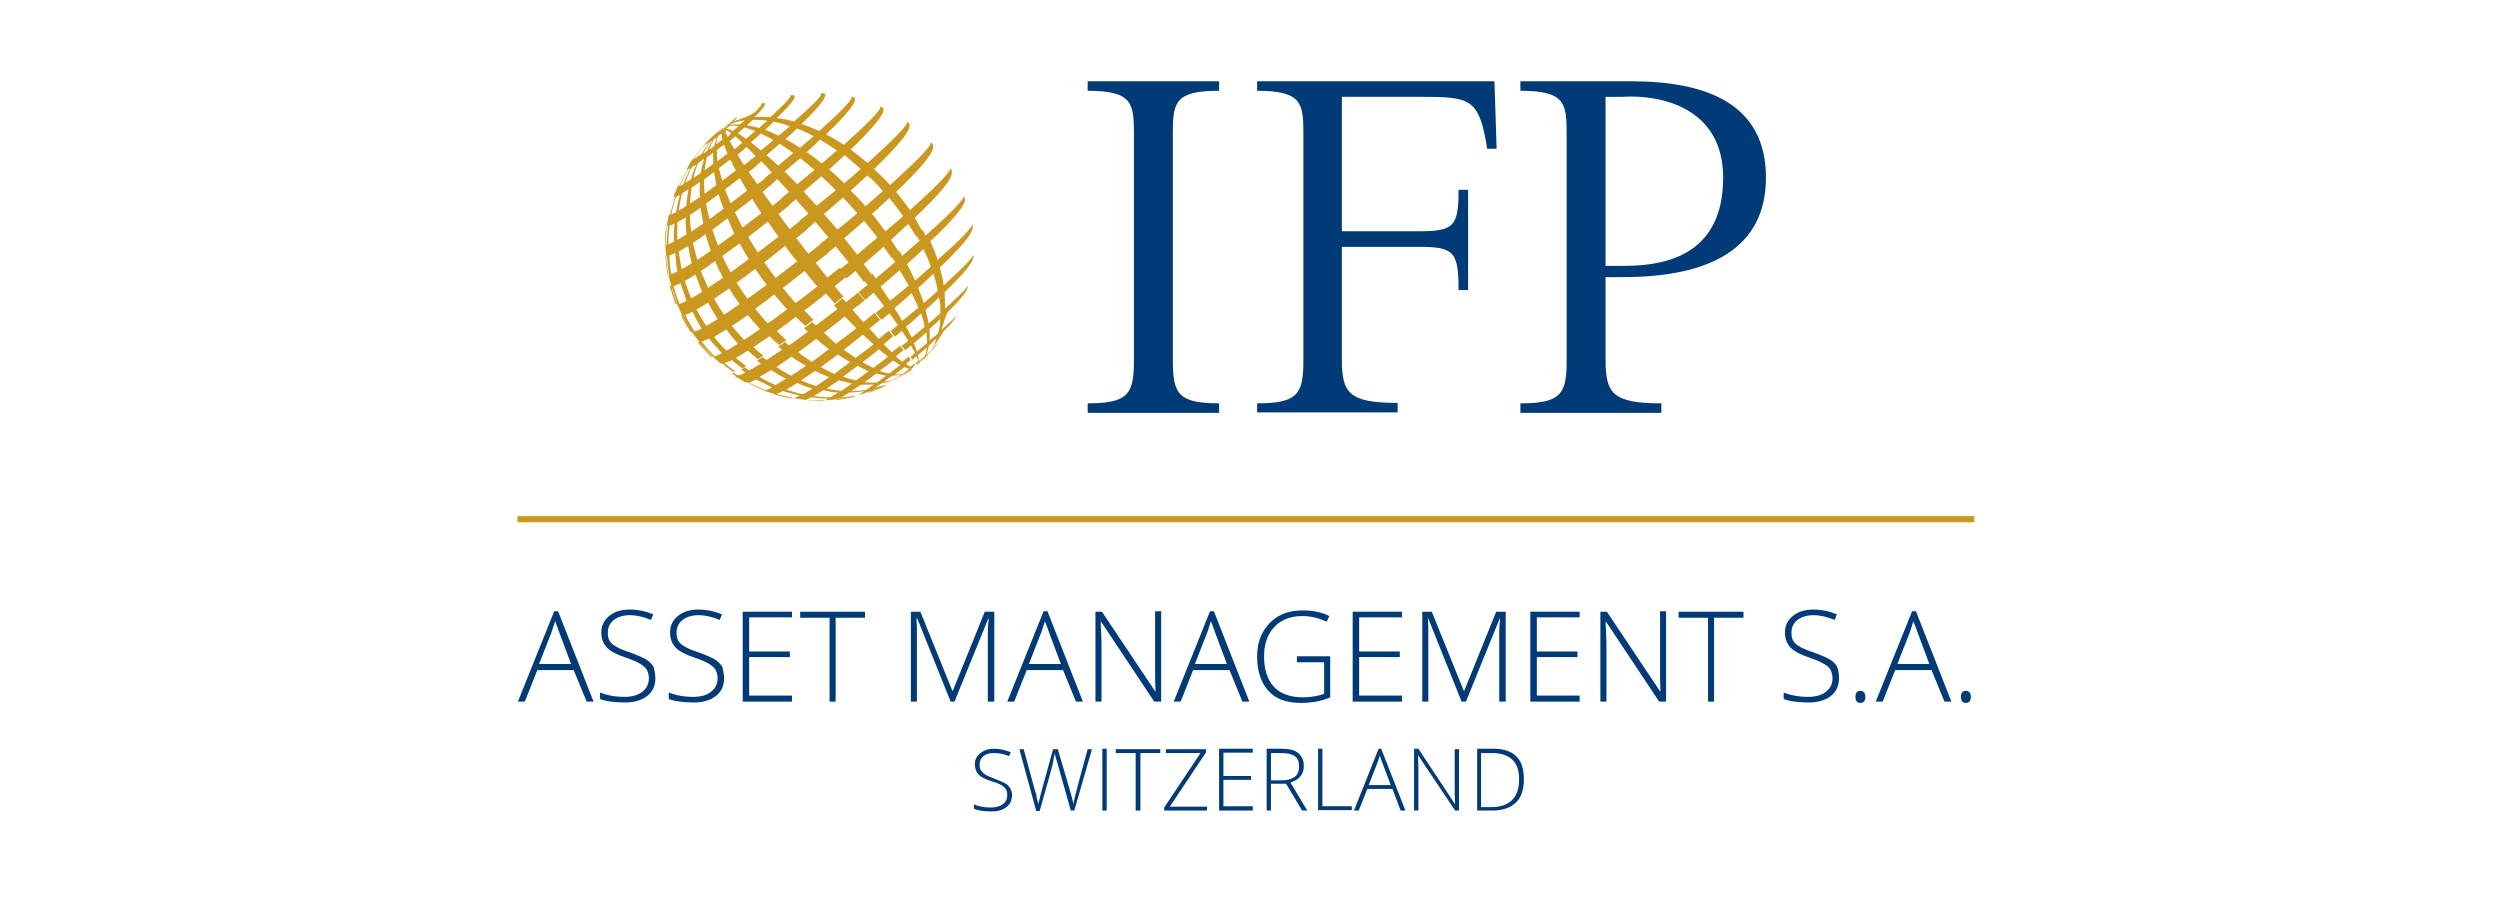 <?xml version="1.0" encoding="utf-8"?>
<!-- Generator: Adobe Illustrator 21.0.0, SVG Export Plug-In . SVG Version: 6.00 Build 0)  -->
<!DOCTYPE svg PUBLIC "-//W3C//DTD SVG 1.1//EN" "http://www.w3.org/Graphics/SVG/1.1/DTD/svg11.dtd">
<svg version="1.1" id="Layer_1" xmlns="http://www.w3.org/2000/svg" xmlns:xlink="http://www.w3.org/1999/xlink" x="0px" y="0px"
	 viewBox="0 0 578.3 213" style="enable-background:new 0 0 578.3 213;" xml:space="preserve">
<style type="text/css">
	.st0{fill:#CA981E;}
	.st1{fill:#003B78;}
	.st2{fill:none;stroke:#CA981E;stroke-width:1.417;stroke-miterlimit:10;}
</style>
<g>
	<g>
		<path class="st0" d="M212.4,84.3c-0.1,0.1-0.2,0.1-0.3,0.2c0.1-0.1,0.2-0.3,0.3-0.5c0,0,0,0,0.2-0.2c0.5-0.4,0.8-0.7,0.9-0.8
			c-0.1,0.2-0.4,0.6-0.8,1C212.6,84.1,212.5,84.2,212.4,84.3 M213.3,83.6c-0.1,0.1-0.3,0.3-0.4,0.4l0,0c0.1-0.1,0.4-0.4,0.7-0.8
			c0.2-0.3,0.2-0.3,0.5-0.6c0.3-0.3,0.5-0.5,0.7-0.6c-0.4,0.4-0.7,0.8-1.3,1.4L213.3,83.6 M213.9,82.4c-0.6,0.5-1.2,1-1.4,1.1
			c0-0.4,0-0.8-0.2-1.3c0.7-0.6,1.3-1.1,2.1-1.8C214.3,81.2,214.2,81.7,213.9,82.4C213.9,82.3,213.9,82.3,213.9,82.4 M215.4,81.1
			c-0.5,0.4-0.9,0.8-1.2,1c0.3-0.6,0.5-1.3,0.6-1.9c0,0,0-0.1,0-0.2c0,0,0.1-0.1,0.1-0.1c0.3-0.2,1-0.9,1.7-1.6
			C216.3,79.4,216,80.2,215.4,81.1C215.4,81,215.4,81,215.4,81.1 M214.4,79.4c-1,0.8-1.8,1.5-2.3,1.9c-0.2-0.6-0.4-1.2-0.7-1.9
			c1-0.9,1.9-1.6,2.9-2.5C214.4,77.8,214.5,78.6,214.4,79.4C214.5,79.4,214.4,79.4,214.4,79.4 M217,77.1c-0.2,0.2-0.9,0.8-2,1.7
			c0.1-0.9,0.1-1.7,0-2.7c1.3-1.1,2-1.8,2.5-2.3C217.5,75.1,217.3,76,217,77.1C217.1,77.1,217,77.1,217,77.1 M213.9,75.6
			c-0.6,0.5-1.7,1.4-3,2.5c-0.4-0.9-0.8-1.6-1.3-2.5c1.3-1.1,2.3-2,3.5-3.1C213.5,73.7,213.7,74.5,213.9,75.6
			C214,75.6,213.9,75.6,213.9,75.6 M217.5,72.5c-1.1,1-2.3,2-2.7,2.3c-0.2-1.1-0.4-2-0.7-3.1c1.4-1.3,2.3-2.1,3.1-2.9
			C217.5,70.1,217.6,71.2,217.5,72.5C217.6,72.5,217.6,72.5,217.5,72.5 M212.4,71.2c-1.2,1-2.4,2-3.7,3c-0.6-1-1.1-1.9-1.8-2.9
			c1.5-1.3,2.7-2.3,4-3.5c0.6,1.2,1,2.2,1.5,3.3C212.5,71.1,212.5,71.2,212.4,71.2 M216.9,67.3c-1.2,1.1-2.4,2.1-3.2,2.8
			c-0.4-1.2-0.8-2.2-1.3-3.5c1.9-1.7,3.1-2.8,3.5-3.3C216.4,64.8,216.7,65.9,216.9,67.3C217,67.3,217,67.3,216.9,67.3 M210,66.2
			c-1.9,1.6-3.6,3-4.1,3.4c-0.7-1.1-1.4-2.1-2.2-3.3c1.6-1.4,2.9-2.5,4.4-3.8c0.8,1.3,1.4,2.3,2.1,3.6
			C210.1,66.1,210.1,66.2,210,66.2 M215.3,61.7c-1,0.9-2,1.8-3.6,3.2c-0.6-1.3-1.2-2.4-1.9-3.8c0.6-0.5,2.1-1.9,3.8-3.5
			C214.3,59,214.8,60.2,215.3,61.7C215.3,61.7,215.3,61.7,215.3,61.7 M223.2,46l-0.2-0.7l0,0c-0.2,0.8-1.4,2.5-8.9,9.2
			c-0.3-0.6-0.4-0.8-0.7-1.4c-0.5,0.4-0.9,0.9-1.4,1.3c0.3,0.6,0.4,0.7,0.7,1.3c-1.6,1.4-2.7,2.3-4,3.5c-0.3-0.5-0.4-0.7-0.7-1.2
			c-0.6,0.5-1.1,1-1.7,1.5c0.3,0.5,0.4,0.6,0.8,1.1c-1.6,1.4-2.8,2.3-4.5,3.8c-0.2-0.3-0.6-0.8-0.8-1.1c-0.6,0.5-1.2,1-1.9,1.6
			c0.3,0.3,0.5,0.7,0.8,1c-0.8,0.6-1.3,1-2.1,1.7c0.5,0.6,1,1.2,1.5,1.8c0.8-0.7,1.2-1,2-1.7c0.9,1.2,1.5,1.9,2.4,3.1
			c-0.7,0.6-1.3,1-1.9,1.6c0.4,0.5,0.9,1.1,1.3,1.6c0.6-0.5,1.2-1,1.9-1.5c0.8,1.2,1.3,1.8,1.9,2.7c-0.7,0.6-1,0.8-1.7,1.4
			c0.4,0.5,0.7,0.9,1,1.3c0.7-0.5,1-0.8,1.6-1.4c0.8,1.2,1.2,1.8,1.5,2.3c-0.7,0.6-0.8,0.7-1.5,1.2c0.3,0.4,0.5,0.7,0.8,1
			c0.5-0.4,0.8-0.6,1.3-1.1c0.5,0.8,0.7,1.3,1,1.7c-0.4,0.4-0.6,0.5-1.1,0.9c0.2,0.3,0.4,0.5,0.5,0.7c0.3-0.3,0.6-0.5,0.9-0.8
			c0.2,0.5,0.3,0.7,0.4,1.1c-0.2,0.2-0.4,0.4-0.7,0.5c0.1,0.1,0.2,0.2,0.2,0.3c0.1-0.1,0.3-0.2,0.4-0.3c0.1-0.1,0.1-0.1,0.1-0.1
			c0,0.1-0.1,0.3-0.2,0.4c0.1-0.1,0.2-0.2,0.3-0.3c0.1-0.1,0.3-0.2,0.4-0.3c0.2-0.1,0.3-0.3,0.4-0.4c0.1-0.1,0.2-0.2,0.3-0.3
			l0.1-0.1c0,0,2.2-2.1,3.4-3.6l0.6-0.7l0,0c-0.3,0.3-0.6,0.7-1.9,1.9c2.4-3.8,2.4-3.8,2.7-4.1c2.1-2.1,2.3-2.5,3.1-4l0,0.1
			c-0.3,0.5-1.1,1.4-3.8,3.8c1.1-3.8,1.1-3.8,2.1-4.8c3.6-3.6,3.8-4.4,4.2-5.8l0,0.1c-0.3,0.6-1.3,1.8-5.5,5.6c0-1,0-2.1-0.1-3.8
			c6.6-6.3,6.6-7.6,6.7-8.4l0-0.4l0,0.1c-0.3,0.7-1.4,2.1-6.9,7.1c-0.2-1.5-0.5-2.5-0.9-4.1c7.9-7.6,7.7-8.8,7.6-10.1l0,0
			c-0.3,1-2.8,3.6-8.1,8.3c-0.5-1.6-1-2.7-1.7-4.3C220.6,50.8,223.6,47.1,223.2,46 M170.7,79.5c-1.5,1-2.4,1.5-2.7,1.6
			c-1.1-1.1-1.9-2-2.8-3.2c0,0,0,0,0,0c0,0,0,0,0,0s0,0,0,0c0,0,0,0,0,0c0,0,0,0,0,0s0,0,0,0c0,0,0,0,0,0c0,0,0,0,0,0
			c0.9-0.5,1.7-1,2.8-1.7c0,0,0,0,0,0c0,0,0,0,0,0c0,0,0,0,0,0c0,0,0,0,0,0c0,0,0,0,0,0c0,0,0,0,0,0c0,0,0,0,0,0c0,0,0,0,0,0
			C168.9,77.4,169.7,78.4,170.7,79.5C170.7,79.5,170.7,79.5,170.7,79.5 M175.7,76.2c-1.7,1.2-2.9,2-3.6,2.4c-1-1.1-1.8-2-2.8-3.2
			c0,0,0,0,0,0c0,0,0,0,0,0c0,0,0,0,0,0s0,0,0,0s0,0,0,0s0,0,0,0c0,0,0,0,0,0c0,0,0,0,0,0c1.2-0.8,2.2-1.5,3.7-2.5c0,0,0,0,0,0
			c0,0,0,0,0,0c0,0,0,0,0,0c0,0,0,0,0,0c0,0,0,0,0,0c0,0,0,0,0,0c0,0,0,0,0,0c0,0,0,0,0,0c1,1.2,1.8,2.1,2.8,3.2
			C175.8,76.1,175.7,76.1,175.7,76.2 M181.9,71.7c-2.1,1.6-3.8,2.8-4.3,3.1c-1.8-1.9-2.9-3.4-2.9-3.4c1.5-1.1,2.8-2,4.4-3.3
			c1.4,1.7,2.6,3,2.9,3.4C182,71.6,181.9,71.7,181.9,71.7 M167,81.7c-1,0.5-1.5,0.7-1.7,0.7c-0.8-0.8-1.8-1.8-3-3.4
			c0.5-0.1,1-0.4,1.7-0.7c0,0,0,0,0,0c0,0,0,0,0,0c0,0,0,0,0,0c0,0,0,0,0,0s0,0,0,0c0,0,0,0,0,0c0,0,0,0,0,0c0,0,0,0,0,0
			C165.1,79.7,166,80.6,167,81.7C167,81.7,167,81.7,167,81.7 M164.8,82.6c-0.2,0-0.3,0-0.4-0.1c-0.8-0.9-1.9-2-2.6-2.9l-0.5-0.6
			c0.1,0.1,0.2,0.2,0.5,0.1C162.8,80.4,163.7,81.4,164.8,82.6C164.8,82.6,164.8,82.6,164.8,82.6 M188.9,66.4c-1.3,1-3.6,2.8-4.9,3.7
			c-1.2-1.5-1.8-2.1-2.9-3.5c1.7-1.3,2.3-1.8,5-3.9c2.8,3.4,2.8,3.4,3,3.6C189.1,66.3,189,66.3,188.9,66.4 M166,73.8
			c-1.4,0.9-2.3,1.4-2.6,1.6c-1.1-1.6-1.7-2.8-2.3-3.8c0.9-0.5,1.6-0.9,2.7-1.6C164.5,71.4,165.2,72.5,166,73.8
			C166,73.7,166,73.8,166,73.8 M171,70.4c-1.8,1.3-3.1,2.1-3.5,2.4c-1.1-1.6-1.8-2.7-2.3-3.7c1.2-0.8,2.2-1.5,3.5-2.4
			c0.8,1.4,1.5,2.4,2.4,3.7C171.1,70.4,171,70.4,171,70.4 M177.2,66c-2.2,1.6-3.7,2.7-4.3,3.1c-1.3-1.8-2.1-3.1-2.5-3.7
			c1.4-1,2.6-1.9,4.3-3.2c1.1,1.6,1.8,2.6,2.6,3.6C177.3,65.9,177.2,66,177.2,66 M162.3,76c-0.9,0.5-1.4,0.6-1.6,0.7
			c-1.1-1.6-1.7-2.8-2.2-3.9c0.5-0.1,1-0.3,1.7-0.7C160.8,73.5,161.5,74.6,162.3,76C162.3,75.9,162.3,76,162.3,76 M160.1,76.8
			c-0.3,0-0.4-0.1-0.4-0.1l-1.2-1.9l-1.1-2.1c0.1,0.1,0.2,0.2,0.5,0.2C158.4,74,159.1,75.2,160.1,76.8
			C160.1,76.8,160.1,76.8,160.1,76.8 M184.2,60.6c-2.1,1.6-4.8,3.7-4.8,3.7c-1.3-1.8-2.2-3-2.6-3.6c1.4-1.1,2.4-1.9,4.8-3.8
			c1.4,1.9,2.2,2.9,2.8,3.6C184.3,60.5,184.3,60.6,184.2,60.6 M162.4,67.5c-1.4,0.9-2.2,1.4-2.5,1.5c-0.6-1.4-1-2.6-1.5-4
			c0.8-0.4,1.5-0.9,2.5-1.5C161.4,64.9,161.8,66,162.4,67.5C162.4,67.4,162.4,67.5,162.4,67.5 M167.2,64.3c-1.8,1.2-3,2-3.4,2.3
			c-0.6-1.4-1.1-2.5-1.7-3.9c1.1-0.7,2.1-1.4,3.3-2.3c0.6,1.4,1.1,2.5,1.8,3.8C167.3,64.2,167.2,64.2,167.2,64.3 M173.1,60
			c-2.1,1.6-3.6,2.6-4.1,3c-0.7-1.3-1.3-2.4-1.9-3.8c1.4-1,2.5-1.8,4-2.9c0.7,1.3,1.3,2.4,2.1,3.6C173.2,59.9,173.1,60,173.1,60
			 M158.8,69.6c-0.9,0.5-1.4,0.6-1.6,0.7c-0.6-1.4-1-2.6-1.4-4.1c0.4-0.1,0.9-0.3,1.6-0.7C157.9,66.9,158.3,68.1,158.8,69.6
			C158.9,69.6,158.8,69.6,158.8,69.6 M156.7,70.4c-0.2,0-0.4,0-0.5-0.2l-0.2-0.6c-0.4-1.1-0.8-2.6-1.2-3.7c0,0.1,0.1,0.3,0.5,0.2
			C155.8,67.7,156.2,68.9,156.7,70.4C156.8,70.4,156.7,70.4,156.7,70.4 M179.9,54.9c-1.8,1.4-3.8,2.9-4.6,3.5
			c-0.8-1.3-1.5-2.3-2.2-3.6c1.3-1,2.3-1.8,4.5-3.5c0.8,1.2,1.6,2.2,2.5,3.5C180,54.8,179.9,54.9,179.9,54.9 M160,60.9
			c-1.2,0.7-1.9,1.2-2.3,1.4c-0.3-1.5-0.5-2.7-0.7-4.1c0.7-0.4,1.3-0.8,2.2-1.3C159.4,58.3,159.7,59.4,160,60.9
			C160,60.9,160,60.9,160,60.9 M164.4,58c-1.4,1-2.4,1.7-3.1,2.1c-0.4-1.4-0.7-2.5-1-3.9c0.9-0.6,1.8-1.2,2.9-2
			c0.4,1.3,0.7,2.4,1.2,3.8C164.4,57.9,164.4,57.9,164.4,58 M169.8,54.1c-1.2,0.9-2.5,1.8-3.7,2.7c-0.5-1.3-0.9-2.4-1.3-3.7
			c1.2-0.9,2.2-1.6,3.5-2.6c0.5,1.2,1,2.3,1.6,3.6C169.9,54,169.8,54,169.8,54.1 M156.7,62.8c-0.9,0.4-1.3,0.6-1.4,0.6
			c-0.3-1.5-0.4-2.7-0.5-4.3c0.4-0.1,0.8-0.3,1.4-0.6C156.3,60.1,156.4,61.3,156.7,62.8C156.7,62.8,156.7,62.8,156.7,62.8
			 M154.8,63.6c-0.3,0-0.4,0-0.4-0.2c-0.3-1.5-0.4-2.8-0.5-4.3c0,0.1,0.1,0.3,0.4,0.2C154.4,60.8,154.5,62.1,154.8,63.6
			C154.8,63.6,154.8,63.6,154.8,63.6 M176,49.4c-1.3,1-3.3,2.5-4.2,3.2c-0.7-1.2-1.2-2.2-1.8-3.5c1.2-0.9,2-1.6,4-3.1
			c0.7,1.1,1.3,2.1,2.1,3.3C176.1,49.3,176,49.3,176,49.4 M158.6,50.5c0,1.8,0.1,3.1,0.2,3.7c-0.8,0.5-1.4,0.9-2.1,1.3
			c-0.1-1.5,0-2.7,0-4.1c0.6-0.3,1.2-0.7,1.9-1.1C158.6,50.3,158.6,50.4,158.6,50.5 M162.1,48.2c0.2,1.6,0.5,2.9,0.6,3.5
			c-1,0.7-1.8,1.2-2.8,1.9c-0.2-1.4-0.3-2.5-0.3-3.9c0.8-0.5,1.6-1,2.5-1.7C162.1,48,162.1,48.1,162.1,48.2 M166.3,45.1
			c0.4,1.5,0.9,2.7,1.1,3.2c-1.2,0.9-2.2,1.6-3.3,2.4c-0.3-1.3-0.5-2.3-0.8-3.6c0.9-0.7,1.9-1.4,3-2.2
			C166.3,44.9,166.3,45,166.3,45.1 M156,52c-0.2,1.9-0.1,3.3-0.1,3.9c-0.6,0.3-0.9,0.5-1.3,0.6c0-1.5,0.1-2.7,0.3-4.3
			c0.3-0.1,0.7-0.2,1.2-0.5C156.1,51.8,156,51.9,156,52 M154.5,52.6c-0.2,1.9-0.3,3.4-0.3,4c-0.1,0-0.4,0-0.4-0.2
			c0-1.5,0.1-2.8,0.4-4.3c0,0.1,0.1,0.2,0.4,0.2C154.5,52.4,154.5,52.5,154.5,52.6 M171.2,41.3c0.7,1.3,1.4,2.3,1.6,2.8
			c-1.9,1.5-3.5,2.7-3.8,2.9c-0.5-1.2-0.9-2.1-1.3-3.2c1-0.7,1.7-1.3,3.4-2.6C171.1,41.2,171.2,41.2,171.2,41.3 M159.2,44.2
			c-0.3,1.7-0.4,3-0.5,3.5c-0.7,0.4-1.2,0.7-1.7,1c0.2-1.4,0.4-2.6,0.8-4c0.4-0.2,0.9-0.5,1.4-0.9C159.3,44,159.2,44.1,159.2,44.2
			 M161.9,42.3c-0.1,1.5,0,2.7,0,3.3c-0.9,0.6-1.5,1-2.3,1.5c0.1-1.3,0.2-2.4,0.4-3.7c0.6-0.4,1.2-0.8,1.9-1.3
			C161.9,42.2,161.9,42.3,161.9,42.3 M165.2,39.9c0.2,1.3,0.4,2.4,0.5,2.9c-1,0.8-1.8,1.3-2.7,2c-0.1-1.2-0.2-2.2-0.1-3.3
			c0.7-0.5,1.5-1.1,2.3-1.7C165.2,39.8,165.2,39.9,165.2,39.9 M157.2,45.3c-0.5,1.8-0.7,3.2-0.8,3.8c-0.5,0.2-0.8,0.4-1.1,0.5
			c0.3-1.5,0.6-2.7,1.1-4.1c0.2-0.1,0.5-0.2,0.9-0.4C157.3,45.1,157.3,45.2,157.2,45.3 M156.1,45.8c-0.6,1.8-0.9,3.3-1.1,3.9
			c-0.1,0-0.3,0-0.3-0.1c0.3-1.5,0.7-2.7,1.2-4.2c0,0.1,0.1,0.2,0.3,0.2C156.1,45.6,156.1,45.7,156.1,45.8 M169,37
			c0.5,1.1,1,2.1,1.2,2.4c-0.3,0.3-1.3,1-3.1,2.4c-0.3-1.1-0.6-1.9-0.8-2.9c0.5-0.4,1.2-0.9,2.6-2C168.9,36.9,168.9,37,169,37
			 M161,38.2c-0.6,1.4-1,2.6-1.1,3c0,0.1,0,0.2-0.1,0.3c0,0-0.6,0.4-1.3,0.8c0.8-2.3,1.6-3.7,1.6-3.7c0,0,0,0,0,0
			c0.3-0.1,0.6-0.3,0.9-0.5C161.1,38.1,161.1,38.2,161,38.2 M162.8,37c-0.4,1.4-0.6,2.5-0.7,3c-0.6,0.4-1.1,0.8-1.7,1.1
			c0.5-2.1,1.1-3.4,1.1-3.4c0,0,0,0,0,0c0.4-0.2,0.8-0.5,1.2-0.9C162.9,36.9,162.8,37,162.8,37 M165,35.4c-0.1,1.1,0,2.1,0,2.5
			c-0.7,0.5-1.3,1-2,1.5c0.2-1.9,0.5-3,0.5-3c0,0,0,0,0,0c0.7-0.5,1.3-0.9,1.5-1.1C165,35.3,165,35.4,165,35.4 M159.7,39
			c-0.8,1.5-1.3,2.8-1.5,3.3c0,0.1-0.1,0.2-0.1,0.3c0,0-0.4,0.2-0.8,0.4c1-2.4,1.9-3.8,1.9-3.9c0,0,0,0,0,0c0.1,0,0.3-0.1,0.6-0.2
			C159.8,38.9,159.8,38.9,159.7,39 M159,39.3c-1,1.7-1.6,3.1-1.8,3.7c-0.1,0-0.2,0-0.3-0.1c0.5-1.1,1.1-2.3,2-3.9c0,0,0,0.1,0.2,0.1
			C159,39.1,159,39.2,159,39.3 M167.5,33.5c0.3,0.9,0.6,1.7,0.8,2c-1,0.8-2.3,1.7-2.3,1.8c-0.1-0.7-0.2-1.5-0.2-2.5
			C166.4,34.3,166.5,34.1,167.5,33.5C167.5,33.4,167.5,33.5,167.5,33.5 M164,33c-0.9,1.3-1.5,2.3-1.8,2.7c0,0,0,0,0,0c0,0,0,0,0,0
			c0,0,0,0,0,0c0,0,0,0,0,0c0,0,0,0,0,0c0,0,0,0,0,0c0,0,0,0,0,0c0,0,0,0,0,0c-0.3,0.2-0.5,0.3-0.8,0.5c0,0,0,0,0,0c0,0,0,0,0,0
			c0,0,0,0,0,0c0,0,0,0,0,0c0,0,0,0,0,0s0,0,0,0c0,0,0,0,0,0s0,0,0,0c0.5-0.8,1-1.6,1.9-2.7c0.3-0.3,0.3-0.3,0.7-0.6
			C164.1,32.9,164,33,164,33 M164.8,32.5c-0.7,1.1-1.1,2-1.2,2.4c0,0,0,0,0,0c0,0,0,0,0,0c0,0,0,0,0,0c0,0,0,0,0,0c0,0,0,0,0,0
			c0,0,0,0,0,0c0,0,0,0,0,0c0,0,0,0,0,0c-0.4,0.3-0.6,0.4-1,0.7c0,0,0,0,0,0c0,0,0,0,0,0c0,0,0,0,0,0c0,0,0,0,0,0c0,0,0,0,0,0
			c0,0,0,0,0,0c0,0,0,0,0,0s0,0,0,0c0.6-1,1.1-1.9,1.7-2.8c0,0,0,0,0,0c0.2-0.2,0.5-0.3,0.5-0.4C164.9,32.4,164.8,32.4,164.8,32.5
			 M165.8,31.8c-0.2,0.6-0.4,1.3-0.6,2c-0.4,0.3-0.8,0.6-1.2,0.9c0.5-1.4,1.1-2.4,1.2-2.5c0,0,0,0,0,0c0.3-0.2,0.6-0.4,0.7-0.5
			C165.8,31.7,165.8,31.7,165.8,31.8 M163.4,33.4c-1.1,1.4-1.9,2.6-2.2,3c0,0,0,0,0,0c0,0,0,0,0,0c0,0,0,0,0,0c0,0,0,0,0,0
			c0,0,0,0,0,0c0,0,0,0,0,0c0,0,0,0,0,0c0,0,0,0,0,0c-0.2,0.1-0.3,0.2-0.5,0.2c0,0,0,0,0,0c0,0,0,0,0,0c0,0,0,0,0,0c0,0,0,0,0,0
			c0,0,0,0,0,0c0,0,0,0,0,0c0,0,0,0,0,0c0,0,0,0,0,0c0.3-0.4,0.9-1.4,1.9-2.5c0.6-0.7,0.6-0.7,0.9-0.9
			C163.5,33.2,163.5,33.3,163.4,33.4 M163.1,33.5c-0.9,1-1.8,2.1-2.6,3.3c-0.1,0-0.1,0-0.2,0c1.1-1.6,2.1-2.7,2.8-3.5
			c0,0,0,0.1,0.1,0.1l0,0C163.2,33.3,163.1,33.4,163.1,33.5 M166.9,30.9c0,0.4,0.1,0.9,0.2,1.4c-0.6,0.5-1.4,1-1.4,1c0,0,0,0,0,0
			c0,0,0,0,0,0s0,0,0,0c0,0,0,0,0,0c0,0,0,0,0,0c0,0,0,0,0,0s0,0,0,0c0,0,0,0,0,0c0.1-1.2,0.4-1.8,0.4-1.8c0,0,0,0,0,0
			C166.3,31.3,166.5,31.1,166.9,30.9C166.9,30.8,166.9,30.9,166.9,30.9 M167.6,30.2c-0.1-0.1-0.3-0.3-0.3-0.4
			c-0.1-0.1-0.1-0.2-0.2-0.2c-0.2,0.5-0.2,0.5-0.5,0.7c0.2-0.3,0.2-0.4,0.5-0.7l0,0l-0.1,0.1c-0.6,0.7-0.6,0.7-0.6,0.8
			c0.2-0.2,0.4-0.6,0.6-0.8c0.2-0.2,0.2-0.2,0.2-0.2l-0.2,0.2c-0.2,0.2-0.2,0.2-0.9,1c0.3-0.4,0.3-0.4,1.1-1.2v0l-0.2,0.2
			c-0.5,0.5-0.7,0.7-1.2,1.2c0.4-0.5,0.4-0.5,1.4-1.4c-0.1,0.1-0.2,0.2-0.3,0.2c-0.6,0.5-0.8,0.8-1.4,1.3c0.6-0.6,0.6-0.7,1.7-1.5v0
			l0,0c-0.8,0.6-1.1,1-1.8,1.6l0,0c0.2-0.2,0.4-0.5,1.8-1.6c0,0,0,0,0,0l0,0c-0.8,0.6-1.2,0.9-1.9,1.6l0,0c-0.6,0.6-1.3,1.2-1.9,1.8
			l0,0c-0.1,0.1-0.1,0.1-0.1,0.1c-1.1,1.2-1.8,2-2.7,3.3c0,0,0,0,0,0s0,0,0,0c0,0,0,0,0,0c0,0,0,0,0,0c0,0,0,0,0,0c0,0,0,0,0,0
			c0,0,0,0,0,0c0,0,0,0,0,0c-0.4,0.5-0.9,1.2-1.3,2l0,0c-1.8,3.4-1.8,3.4-2.2,4.1c0,0,0,0,0-0.1l-1,2.4l0,0
			c-0.4,1.1-0.4,1.2-0.9,2.8c-0.8,3.5-0.8,3.5-1,5.4c-0.3,3.6-0.3,3.6-0.2,5.5c0.3,3.7,0.3,3.7,0.7,5.5c0.9,3.5,0.9,3.6,1.5,5.4
			c1.4,3.4,1.5,3.5,2.4,5.1c2,3.2,2,3.3,3.3,4.8c2.5,2.8,2.7,3.1,4.7,4.8l0,0c0.1,0,0.2,0.1,0.3,0.1c0.2,0,0.2,0,0.2,0
			c0.9,0.8,1.5,1.2,2.5,1.9c0.1,0,0.3-0.1,0.5-0.1c-1-0.7-1.6-1.2-2.5-1.9c0.6-0.2,0.8-0.3,1.7-0.7c0.9,0.8,1.5,1.2,2.4,1.9
			c0.3-0.1,0.6-0.3,0.9-0.5c-0.9-0.7-1.5-1.2-2.4-1.9c0.9-0.5,1.6-0.9,2.8-1.7c0.9,0.8,1.4,1.2,2.3,2c0.4-0.3,0.8-0.5,1.3-0.8
			c-0.9-0.7-1.4-1.2-2.3-2c1.3-0.9,2.2-1.5,3.7-2.5c0.8,0.8,1.4,1.3,2.3,2c0.5-0.4,1.1-0.7,1.6-1.1c-0.8-0.8-1.4-1.3-2.2-2.1
			c1.6-1.2,2.7-2,4.4-3.3c0.8,0.8,1.3,1.3,2.2,2.1c0.6-0.5,1.2-0.9,1.9-1.4c-0.8-0.8-1.3-1.4-2.1-2.2c1-0.7,2.3-1.7,5-3.9
			c0.8,0.9,1.3,1.5,2,2.3c0.7-0.5,1.3-1.1,2-1.6c-0.8-0.9-1.2-1.4-2-2.4c1.1-0.9,1.7-1.4,2.8-2.3c-0.5-0.7-1.1-1.3-1.6-2
			c-1,0.8-1.9,1.5-2.9,2.3c-1.1-1.4-1.8-2.2-2.7-3.4c0,0,0,0,0,0c0,0,0,0,0,0c0,0,0,0,0,0s0,0,0,0s0,0,0,0s0,0,0,0c0,0,0,0,0,0
			c0,0,0,0,0,0c1-0.8,1.9-1.5,2.9-2.3c-0.6-0.7-1.1-1.4-1.7-2.1c-1,0.8-1.8,1.4-2.9,2.3c-1.2-1.5-1.7-2.2-2.8-3.6
			c1-0.8,1.8-1.4,2.8-2.3c-0.5-0.7-1.1-1.3-1.6-2c-0.9,0.8-1.8,1.4-2.7,2.2c-1.1-1.4-1.7-2.2-2.6-3.5c1-0.8,1.6-1.3,2.6-2.1
			c-0.5-0.6-1-1.2-1.5-1.8c-0.8,0.7-1.7,1.3-2.5,2c-0.9-1.2-1.4-2-2.3-3.2c0.8-0.7,1.4-1.2,2.3-1.9c-0.5-0.6-0.9-1.1-1.3-1.6
			c-0.8,0.7-1.3,1.1-2.2,1.7c-0.8-1.2-1.3-1.8-2-2.8c0.7-0.5,1.3-1,1.9-1.6c-0.4-0.5-0.8-0.9-1.2-1.4c-0.9,0.7-1.3,1-1.8,1.4
			c-0.6-1-1-1.6-1.5-2.4c0.6-0.5,0.8-0.7,1.5-1.2c-0.3-0.4-0.6-0.7-0.9-1.1c-0.5,0.4-0.8,0.6-1.3,1c-0.5-0.8-0.7-1.2-1.1-1.9
			c0.5-0.4,0.5-0.4,1-0.8c-0.2-0.3-0.5-0.5-0.7-0.8c-0.2,0.1-0.4,0.3-0.6,0.5c-0.2,0.2-0.2,0.1-0.2,0.1c0,0,0,0,0,0c0,0,0,0,0,0
			c0,0,0,0,0,0s0,0,0,0c0,0,0,0,0,0c0,0,0,0,0,0c0,0,0,0,0,0c-0.4-0.8-0.4-0.8-0.4-1.2c0.1-0.1,0.2-0.2,0.3-0.2
			C167.5,30.3,167.6,30.2,167.6,30.2"/>
		<path class="st0" d="M202.8,55.1c-1.4,1.1-2.9,2.4-4.5,3.8c-0.7-0.9-0.7-0.9-3-3.8c1.6-1.4,2.9-2.5,4.6-4c0,0,0,0,0,0c0,0,0,0,0,0
			c0,0,0,0,0,0c0,0,0,0,0,0s0,0,0,0c0,0,0,0,0,0c0,0,0,0,0,0c0,0,0,0,0,0c1,1.2,1.8,2.3,2.8,3.5C202.9,55.1,202.9,55.1,202.8,55.1
			 M208.9,50c-1.3,1.2-2.2,1.9-4.1,3.5c-1.5-2-2.6-3.5-3.1-4c1.5-1.4,1.8-1.6,4-3.7C206.6,46.9,207.6,48.1,208.9,50
			C208.9,49.9,208.9,50,208.9,50 M198.2,49.4c-1.3,1.1-2.8,2.4-4.5,3.7c-0.7-0.8-1.6-1.9-3.1-3.6c1.5-1.3,2.9-2.5,4.4-3.8
			c0.4,0.4,1.7,1.8,3.3,3.6C198.2,49.3,198.2,49.4,198.2,49.4 M204.2,44.2c0,0-1.5,1.4-4,3.5c-1.1-1.3-2.1-2.3-3.4-3.6
			c2.2-2,3.7-3.4,3.8-3.5C201.7,41.4,202.8,42.5,204.2,44.2C204.3,44.2,204.2,44.2,204.2,44.2 M193.2,44.1c-2.1,1.7-3.7,3.1-4.3,3.5
			c-1.1-1.2-2-2.2-3-3.3c1.5-1.3,2.7-2.3,4.1-3.5c1.2,1.1,2.2,2,3.3,3.2C193.3,44,193.3,44.1,193.2,44.1 M199.1,39.1
			c-1.3,1.2-2.1,1.8-3.8,3.3c-1.2-1.2-2.2-2.1-3.5-3.2c2.2-2,3.5-3.2,3.6-3.3C196.7,37,197.8,37.9,199.1,39.1
			C199.1,39.1,199.1,39.1,199.1,39.1 M188.3,39.4c-1.6,1.3-3,2.5-3.9,3.2c-1-1-1.8-1.9-2.9-2.9c1.3-1.1,2.3-2,3.6-3.1
			c1.2,0.9,2.1,1.7,3.3,2.7C188.4,39.4,188.3,39.4,188.3,39.4 M193.6,34.8c-0.1,0.1-1.3,1.1-3.5,3c-1.2-1-2.2-1.8-3.5-2.6
			c1.3-1.2,1.6-1.4,3.1-2.9C191.2,33.2,192.3,33.9,193.6,34.8C193.7,34.8,193.7,34.8,193.6,34.8 M180.6,33.4c1.4,0.9,2.5,1.7,2.9,2
			c-1.1,0.9-2.1,1.8-3.5,2.9c-1-0.9-1.7-1.6-2.7-2.4c1-0.9,2-1.7,3-2.6C180.5,33.3,180.5,33.4,180.6,33.4 M184.6,29.8
			c1.7,0.7,3.1,1.4,3.6,1.7c-2,1.7-2,1.7-3.1,2.7c-1.2-0.8-2.2-1.4-3.4-2c1.6-1.4,2.5-2.3,2.6-2.4C184.4,29.8,184.5,29.8,184.6,29.8
			 M176.2,31c1.3,0.6,2.3,1.2,2.7,1.4c-1,0.8-1.9,1.6-2.9,2.4c-0.9-0.7-1.5-1.3-2.3-1.9c0.8-0.7,1.6-1.3,2.3-2
			C176.1,30.9,176.2,30.9,176.2,31 M179.2,28.2c1.6,0.3,3,0.8,3.5,1c-1.5,1.3-1.6,1.4-2.6,2.2c-1.2-0.6-2.1-1-3.1-1.4
			c1.2-1.1,2-1.8,2-1.9C179.1,28.1,179.2,28.2,179.2,28.2 M172.3,29.5c1.1,0.3,2,0.7,2.4,0.8c-0.7,0.6-1.3,1.1-2.1,1.8
			c-0.8-0.5-1.3-0.9-1.9-1.3c0.5-0.4,1-0.9,1.5-1.3C172.2,29.5,172.2,29.5,172.3,29.5 M174.2,27.7c1.5,0,2.8,0.1,3.3,0.2
			c-1.2,1-1.2,1-1.9,1.7c-0.8-0.2-1.7-0.5-2.8-0.6C174.1,27.7,174.1,27.7,174.2,27.7 M169,29.1c0.8-0.1,1.5,0,1.8,0.1c0,0,0,0,0,0
			c0,0,0,0,0,0c0,0,0,0,0,0s0,0,0,0c0,0,0,0,0,0c0,0,0,0,0,0c0,0,0,0,0,0c0,0,0,0,0,0c-0.5,0.4-0.7,0.6-1.3,1.1
			c-0.5-0.2-0.9-0.4-1.5-0.6C168.9,29.1,168.9,29.1,169,29.1 M169.8,28.4c1.2-0.4,2.1-0.5,2.5-0.6c0,0,0,0,0,0c0,0,0,0,0,0s0,0,0,0
			s0,0,0,0s0,0,0,0c0,0,0,0,0,0c0,0,0,0,0,0c0,0,0,0,0,0c-0.3,0.3-1.2,1-1.2,1c0,0,0,0,0,0c-1.2-0.1-2.1,0.1-2.4,0.1
			C169.7,28.4,169.7,28.4,169.8,28.4 M170,27.4c-1.5,1.4-1.5,1.4-2.9,2.2c0,0,0,0,0,0l0,0c0.6-0.3,0.7-0.4,1.4-0.7
			c-0.2,0.2-0.2,0.2-1.2,0.7c-0.2,0.1-0.2,0.1-0.2,0.1l0,0c0.4-0.2,0.5-0.2,0.9-0.3c-0.3,0.2-0.3,0.3-0.9,0.3c0,0,0,0,0,0l0,0
			c0.1,0,0.2,0,0.3,0.1c0,0.3,0.1,0.4,0.3,0.5c0.1-0.1,0.2-0.1,0.2-0.2c0.4,0.1,0.4,0.1,1.2,0.7c-0.1,0.1-0.2,0.3-0.3,0.4
			c0.1,0.3,0.3,0.6,0.5,0.9c0.5-0.4,0.5-0.4,0.9-0.5c0.7,0.6,1,0.9,1.5,1.4c-0.3,0.3-0.6,0.5-1,0.8c0.3,0.3,0.6,0.7,0.9,1.1
			c0.4-0.3,0.7-0.6,1.1-0.9c0.8,0.7,1.2,1.2,2.1,2.1c-0.6,0.5-0.6,0.5-1.3,1c0.4,0.4,0.8,0.9,1.2,1.4c0.6-0.5,0.8-0.6,1.4-1.2
			c0.9,0.9,1.5,1.5,2.4,2.6c-0.8,0.6-0.8,0.6-1.6,1.3c0.4,0.5,0.9,1.1,1.3,1.6c0.8-0.6,0.8-0.6,1.6-1.4c1,1.1,1.6,1.7,2.7,3
			c-0.5,0.4-1.3,1.1-1.8,1.5c0.5,0.6,1,1.2,1.5,1.8c0.6-0.5,1.3-1.1,1.9-1.6c1.1,1.3,1.8,2.1,2.9,3.3c-0.7,0.6-1.2,1-2,1.6
			c0.5,0.7,1.1,1.3,1.6,2c0.6-0.5,1.4-1.1,2-1.7c0.9,1.1,1.1,1.3,3,3.6c-1,0.8-1.1,0.9-2.1,1.7c0.6,0.7,1.1,1.4,1.7,2.1
			c0.8-0.6,1.3-1.1,2.1-1.7c1.2,1.5,1.9,2.3,3,3.7c-0.8,0.7-1.3,1-2.1,1.7c0.5,0.7,1.1,1.3,1.6,2c0.9-0.7,1.2-1,2.1-1.7
			c0.7,0.9,1.2,1.5,1.9,2.5c0.6-0.5,1.3-1,1.9-1.6c-0.7-0.9-1.2-1.6-1.9-2.5c1.8-1.6,2.9-2.5,4.6-4c0.7,1,1.2,1.6,1.8,2.6
			c0.6-0.5,1.1-1,1.7-1.5c-0.7-1-1.1-1.7-1.8-2.7c0.7-0.7,2.3-2.1,4-3.7c0.7,1.1,1.1,1.8,1.8,2.9c0.5-0.5,1-0.9,1.4-1.3
			c-0.6-1.1-1-1.8-1.7-3c9.5-9.1,8.9-10.3,8.3-11.5l0,0c-0.3,0.9-1.6,2.7-9.4,9.7c0,0,0,0,0,0c-0.5-0.7-1.6-2.3-3.2-4.2
			c9.9-9.5,8.9-10.6,8.1-11.5l0,0c-0.1,0.7-1.2,2.4-9.5,9.9c-1.1-1.2-2.1-2.2-3.7-3.7c9.6-9.3,8.5-10.2,7.7-11l0,0
			c0,0.4-0.2,1.5-9.2,9.6c-1.5-1.2-2.4-2-3.9-3.1c9.3-9,7.8-9.6,6.9-10l0,0c0,0.4-0.1,1.4-8.5,8.9c-1.5-1-2.5-1.6-4.1-2.4
			c7.3-7,6.8-8.1,6.6-8.5c-0.2-0.1-0.5-0.2-0.7-0.2l0,0c0,0.4,0,1.2-7.5,7.9c-1.6-0.7-2.5-1.1-4.1-1.6c5.8-5.6,5.6-6.6,5.5-7
			c-0.2-0.1-0.6-0.1-0.9-0.2l0,0c0,0.4,0.1,1-6.3,6.6c-1.5-0.4-2.5-0.6-4-0.8c4.5-4.3,4.2-4.9,4-5.3c-0.2,0-0.6,0-0.8,0l0,0
			c0,0.3,0.1,0.7-4.7,5.1c-1.6-0.1-2.6-0.1-3.7,0c2.2-2.1,2.4-2.7,2.5-3.1c-0.1-0.1-0.1-0.1-0.2-0.2c-0.4,0.1-0.4,0.1-0.8,0.2l0,0
			c0,0.1,0.1,0.2,0.1,0.3c-1.7,2.1-1.7,2.1-6.4,3.8c0,0,0,0,0,0c0.5-0.5,0.6-0.6,0.8-0.9c-0.1,0-0.2-0.1-0.3-0.1
			C170.3,27.2,170.1,27.3,170,27.4"/>
		<path class="st0" d="M207.7,87.7c0.2-0.2,0.5-0.3,0.7-0.5c0.2-0.1,0.4-0.2,0.6-0.3C208.3,87.3,208.2,87.3,207.7,87.7 M209.2,86.7
			c-0.3,0.2-0.5,0.3-0.7,0.4c0.1-0.1,0.4-0.3,0.8-0.6c0.3-0.3,0.7-0.4,1.1-0.6C209.6,86.5,209.2,86.7,209.2,86.7 M211.3,85.3
			c-0.2,0.1-0.4,0.3-0.6,0.4c-0.4,0.2-0.6,0.4-0.9,0.5c0.3-0.3,0.5-0.4,0.9-0.7c0,0,0,0,0,0c0.2-0.1,0.2-0.1,0.2-0.1
			c0.3,0,0.4-0.1,0.5-0.2L211.3,85.3 M205.4,88.9C205.4,88.9,205.4,88.9,205.4,88.9L205.4,88.9C205.4,88.9,205.4,88.9,205.4,88.9
			L205.4,88.9C205.4,88.9,205.4,88.9,205.4,88.9L205.4,88.9C205.4,88.9,205.4,88.9,205.4,88.9c-0.4,0.2-0.6,0.4-0.9,0.5
			c-1.3,0.6-2.3,1-3.6,1.4c0.4-0.2,0.7-0.4,1.2-0.7c0,0,0,0,0,0c0,0,0,0,0,0c0,0,0,0,0,0l0,0c0,0,0,0,0,0l0,0l0,0l0,0
			C203.3,89.7,204.3,89.3,205.4,88.9L205.4,88.9 M206.7,87.9c-1.1,0.8-1.6,1.1-4.3,1.8c0.2-0.1,0.7-0.5,1.5-1c0,0,0.1-0.1,0.1-0.1
			c0.1,0,0.1,0,0.2,0C205.1,88.5,205.9,88.2,206.7,87.9C206.8,87.9,206.8,87.9,206.7,87.9 M208.4,86.7c-1.7,1.2-1.7,1.3-3.9,1.6
			c0.6-0.5,1.2-0.9,1.8-1.3c0,0,0.1-0.1,0.1-0.1c0,0,0.1,0,0.1,0C207.2,86.9,207.8,86.8,208.4,86.7
			C208.4,86.7,208.4,86.7,208.4,86.7 M204.4,89.5c-0.1,0.1-0.2,0.1-0.2,0.1c-2.6,1.1-2.7,1.1-4.2,1.6c0,0,0.1,0,0.1,0
			c0.1-0.1,0.3-0.1,0.5-0.2c0.7-0.4,1.5-0.5,2.2-0.8C203.5,89.8,204,89.6,204.4,89.5C204.4,89.4,204.4,89.5,204.4,89.5 M210.3,85.3
			c-0.8,0.6-1.5,1.2-1.5,1.2c0,0-0.7,0.2-1.8,0.1c0.5-0.4,1-0.8,2.2-1.7C209.6,85.1,210,85.2,210.3,85.3
			C210.3,85.3,210.3,85.3,210.3,85.3 M199.9,90.5c-0.6,0.4-1,0.6-1.4,0.9c-1.3,0.3-2.4,0.4-3.8,0.5c0.5-0.3,1-0.6,1.6-1
			c0,0,0.1-0.1,0.1-0.1c0.1,0,0.2,0,0.2,0C198.1,90.8,199.4,90.5,199.9,90.5C199.9,90.5,199.9,90.5,199.9,90.5 M202.1,89
			c-1.1,0.8-1.8,1.2-1.8,1.2c0,0-1.4,0.2-3.4,0.3c0.9-0.6,1.6-1.1,2.1-1.4c0,0,0.1-0.1,0.2-0.1c0.1,0,0.1,0,0.2,0
			C200.7,89,201.8,88.9,202.1,89C202.2,88.9,202.2,88.9,202.1,89 M205,86.9c-1.3,1-2.2,1.6-2.2,1.6c0,0-1.1,0.1-2.8-0.1
			c0.9-0.6,1.7-1.2,2.7-2C203.5,86.6,204.2,86.8,205,86.9C205,86.9,205,86.9,205,86.9 M198.1,91.5c-0.5,0.3-0.7,0.3-0.8,0.4
			c-1.5,0.3-2.7,0.5-4.2,0.7c0.4-0.1,0.7-0.4,1.1-0.5c0.1,0,0.2,0,0.3,0C196.2,91.9,197.7,91.6,198.1,91.5
			C198.1,91.5,198.1,91.5,198.1,91.5 M193.9,92.5l-1,0.1c0,0,0,0,0,0c0,0,0,0,0,0c0,0,0,0,0,0c0,0,0,0,0,0c0,0,0,0,0,0c0,0,0,0,0,0
			c0,0,0,0,0,0c0,0,0,0,0,0c0,0,0,0,0,0c0.4,0,0.8-0.1,1.6-0.2L193.9,92.5 M208.2,84.5c-0.8,0.6-1.9,1.4-2.5,1.9
			c-0.7-0.1-1.4-0.3-2.2-0.6c0.7-0.6,1.5-1.1,3.1-2.4C207.1,83.7,207.6,84,208.2,84.5C208.2,84.4,208.2,84.4,208.2,84.5 M193.9,90.8
			c-1,0.6-1.6,1-1.8,1.1c-1.4,0-2.5-0.1-3.9-0.3c0.6-0.3,1.3-0.7,2-1.2c0,0,0.1-0.1,0.2-0.1c0.1,0,0.1,0,0.2,0
			C192.1,90.7,193.5,90.8,193.9,90.8C194,90.8,193.9,90.8,193.9,90.8 M197.1,88.7c-1.5,1-2.4,1.7-2.4,1.7c0,0-1.5-0.1-3.5-0.5
			c0.9-0.6,1.8-1.2,2.8-1.9C195.1,88.2,196,88.5,197.1,88.7C197.1,88.7,197.1,88.7,197.1,88.7 M200.9,85.9c-1.4,1-2.3,1.7-2.9,2.1
			c-0.8-0.2-1.7-0.4-3-0.9c1.2-0.8,2.2-1.6,3.4-2.5C199.2,85.1,199.9,85.4,200.9,85.9C201,85.9,201,85.9,200.9,85.9 M191.6,92.2
			c-0.7,0.4-1,0.5-1.1,0.5c-1.5,0-2.7,0-4.2-0.2c0.3-0.1,0.8-0.3,1.2-0.5c0,0,0.1-0.1,0.1-0.1c0.1,0,0.1,0,0.2,0
			C189.6,92.2,191.1,92.2,191.6,92.2C191.6,92.2,191.6,92.2,191.6,92.2 M190.2,92.7C190.2,92.8,190.2,92.8,190.2,92.7l-1.9,0
			l-2.5-0.2C189.1,92.8,189.1,92.8,190.2,92.7C190.2,92.7,190.2,92.7,190.2,92.7 M205.3,82.6c-1.3,1-2.7,2.1-3.3,2.5
			c-0.6-0.3-1.4-0.7-2.5-1.3c0.9-0.7,1.9-1.4,3.8-3c0.6,0.5,1.2,1,2.1,1.7C205.4,82.5,205.4,82.6,205.3,82.6 M187.9,89.9
			c-1.2,0.8-1.9,1.2-2.2,1.3c-1.4-0.3-2.5-0.6-3.8-1.1c0.8-0.4,1.5-0.9,2.5-1.5C185.6,89.1,186.6,89.5,187.9,89.9
			C187.9,89.8,187.9,89.8,187.9,89.9 M191.7,87.3c-1.6,1.1-2.6,1.8-2.9,2c-1.3-0.4-2.3-0.8-3.5-1.3c1-0.7,2-1.3,3.2-2.2
			c1.2,0.6,2.1,1,3.3,1.4C191.8,87.2,191.8,87.2,191.7,87.3 M196.5,83.9c-1.8,1.3-3.1,2.3-3.5,2.6c-1.1-0.5-2-0.9-3.1-1.6
			c1.3-1,2.5-1.8,3.9-2.9c1,0.7,1.9,1.2,2.9,1.8C196.5,83.8,196.5,83.8,196.5,83.9 M185,91.5c-0.8,0.4-1.2,0.5-1.3,0.6
			c-1.5-0.3-2.6-0.6-4.1-1c0.4-0.1,0.9-0.3,1.4-0.6c0,0,0.1-0.1,0.1-0.1c0.1,0,0.2,0.1,0.2,0.1C182.5,90.9,183.8,91.2,185,91.5
			C185.1,91.5,185,91.5,185,91.5 M183.4,92.2L183.4,92.2C183.4,92.2,183.4,92.2,183.4,92.2C183.4,92.2,183.4,92.2,183.4,92.2
			L183.4,92.2C183.3,92.2,183.3,92.2,183.4,92.2C183.3,92.2,183.3,92.2,183.4,92.2L183.4,92.2c-0.1,0-0.2,0-0.2,0l-0.2,0
			c-1.2-0.3-2.8-0.6-4-1c0.1,0,0.1,0,0.3,0l0,0l0,0l0,0l0,0l0,0c0,0,0,0,0,0c0,0,0,0,0,0c0,0,0,0,0,0
			C180.7,91.6,181.9,91.9,183.4,92.2C183.4,92.2,183.4,92.2,183.4,92.2 M201.9,79.8c-1.1,0.9-2.9,2.2-4,3c-0.9-0.6-1.7-1.2-2.7-1.9
			c1.3-1,2.2-1.7,4.4-3.5c0.9,0.8,1.6,1.5,2.4,2.2C202,79.7,201.9,79.7,201.9,79.8 M181.8,87.6c-1.4,0.9-2.2,1.3-2.4,1.5
			c-1.3-0.6-2.4-1.1-3.7-1.9c0.8-0.5,1.6-0.9,2.7-1.6C179.6,86.4,180.6,87,181.8,87.6C181.9,87.6,181.9,87.6,181.8,87.6 M186.3,84.7
			c-1.5,1-2.6,1.8-3.3,2.2c-1.2-0.6-2.2-1.2-3.4-2c1.2-0.8,2.2-1.5,3.5-2.4c1.1,0.8,2.1,1.4,3.3,2.1
			C186.4,84.6,186.3,84.6,186.3,84.7 M191.7,80.8c-1.8,1.4-3.1,2.3-3.9,2.9c-1.1-0.7-2-1.4-3.2-2.2c1.4-1,2.6-1.9,4.2-3.1
			c1.1,0.9,1.9,1.6,3,2.4C191.8,80.7,191.7,80.7,191.7,80.8 M178.6,89.6c-0.9,0.5-1.4,0.6-1.5,0.7c-1.4-0.6-2.5-1.1-3.9-1.8
			c0.5-0.1,0.9-0.3,1.7-0.7C176.2,88.4,177.3,88.9,178.6,89.6C178.6,89.5,178.6,89.5,178.6,89.6 M176.7,90.3L176.7,90.3L176.7,90.3
			L176.7,90.3C176.7,90.3,176.7,90.3,176.7,90.3C176.7,90.3,176.7,90.3,176.7,90.3C176.7,90.3,176.7,90.3,176.7,90.3
			C176.7,90.3,176.7,90.3,176.7,90.3c-0.1,0-0.2,0-0.3,0c-1.2-0.5-2.7-1.2-3.9-1.8l-0.1-0.1c0.1,0,0.2,0.1,0.4,0l0,0l0,0l0,0l0,0
			l0,0l0,0l0,0l0,0C174.1,89.2,175.3,89.7,176.7,90.3L176.7,90.3 M197.9,76.1c-1.8,1.4-4.1,3.1-4.5,3.4c-1-0.8-1.8-1.6-2.8-2.5
			c1.1-0.9,2.4-1.8,4.8-3.8c1,1,1.7,1.8,2.7,2.7C198,76,197.9,76,197.9,76.1 M200,69.5c-0.5-0.6-1-1.2-1.5-1.8
			c-1.1,0.9-1.7,1.3-2.8,2.2c-0.3-0.3-0.5-0.6-0.8-0.9c-0.7,0.5-1.3,1.1-2,1.6c0.3,0.3,0.5,0.6,0.8,0.9c-0.9,0.7-2.2,1.7-5,3.8
			c-0.3-0.3-0.5-0.5-0.8-0.8c-0.6,0.5-1.3,1-1.9,1.4c0.4,0.4,0.5,0.5,0.9,0.8c-1.7,1.3-2.8,2.1-4.4,3.2c-0.4-0.3-0.5-0.4-0.9-0.8
			c-0.5,0.4-1.1,0.8-1.6,1.1c0.4,0.3,0.5,0.4,0.9,0.7c-1.5,1-2.4,1.6-3.6,2.4c-0.4-0.3-0.5-0.4-0.9-0.7c-0.4,0.3-0.9,0.6-1.3,0.8
			c0.4,0.3,0.5,0.4,0.9,0.7c-1.1,0.7-1.8,1.1-2.7,1.6c-0.4-0.3-0.5-0.4-1-0.7c-0.3,0.2-0.6,0.3-0.9,0.5c0.4,0.3,0.6,0.4,1,0.7
			c-1.6,0.8-1.6,0.8-2.6,0.1c-0.3,0-0.5,0-0.6,0c0.5,0.3,0.6,0.4,1,0.7c0,0,0,0,0,0c-0.1,0-0.2,0-0.2,0c0.7,0.4,1.6,1,2.3,1.4
			c3.3,1.6,3.3,1.6,5.1,2.2c3.5,1.1,3.5,1.1,5.3,1.4c3.6,0.5,3.6,0.5,5.5,0.6c3.6,0,3.6,0,5.5-0.3c3.3-0.5,3.5-0.6,5.5-1.1
			c2.5-0.8,3-1,5.4-2.1c3-1.5,5.4-3.2,6.5-4c0.1-0.1,0.2-0.2,0.3-0.2l0,0c-0.1,0-0.2,0.1-0.2,0.1c0.1-0.2,0.2-0.3,0.4-0.5
			c0-0.1,0-0.2-0.1-0.4c-0.4,0.3-0.4,0.4-0.9,0.7c-0.3-0.1-0.4-0.2-0.9-0.5c0-0.1,0-0.2,0-0.2c0.3-0.3,0.6-0.5,0.9-0.8
			c0-0.3-0.2-0.6-0.4-0.8c-0.5,0.4-0.9,0.7-1.5,1.2c-0.4-0.4-0.8-0.6-1.4-1.2c0.1-0.3,0.1-0.3,1.7-1.5c-0.2-0.3-0.5-0.7-0.8-1
			c-0.6,0.5-1.3,1-1.9,1.5c-0.7-0.7-1.1-1.1-1.9-1.9c0.8-0.6,1.4-1.2,2.2-1.8c-0.3-0.4-0.7-0.9-1-1.3c-0.9,0.7-1.5,1.2-2.3,1.9
			c-0.8-0.9-1.3-1.4-2.2-2.4c1-0.8,1.5-1.2,2.5-2c-0.4-0.5-0.8-1-1.3-1.6c-1,0.8-1.6,1.3-2.6,2.1c-1-1.1-1.6-1.8-2.5-2.9
			C198.2,70.9,199,70.3,200,69.5"/>
	</g>
	<g>
		<path class="st1" d="M251.6,95.5v-2.2c9.6,0,10.7-2.3,10.7-10.1V31.1c0-7.2-0.3-10.1-10.7-10.1v-2.2H282v2.2
			c-10.4,0-10.7,2.8-10.7,10.1v52.1c0,7.8,1.1,10.1,10.7,10.1v2.2H251.6z"/>
		<path class="st1" d="M290.8,95.5v-2.2c9.6,0,10.7-2.3,10.7-10.1V31.1c0-7.2-0.3-10.1-10.7-10.1v-2.2h54.9l0.5,15.6h-2.2
			c-1.8-11.7-3.9-12-15.4-12h-18.2v31.1h17.8c8.1,0,9.2-1.1,9.2-9.6h2.2v23.2h-2.2c0-8.9-1.1-10-9.2-10h-17.8v26
			c0,7.8,1.6,10.1,12.9,10.1v2.2H290.8z"/>
		<path class="st1" d="M371.4,64.2v19c0,7.8,1.6,10.1,12.9,10.1v2.2h-32.6v-2.2c9.6,0,10.7-2.3,10.7-10.1V31.1
			c0-7.2-0.3-10.1-10.7-10.1v-2.2h25.6c17.3,0,31.2,5.1,31.2,22.3c0,16.1-12.6,23-33,23H371.4z M371.4,61.5h4
			c8,0,23.2-1.3,23.2-20.4c0-16.2-14.4-19.3-23.5-18.7h-3.7V61.5z"/>
	</g>
</g>
<line class="st2" x1="119.7" y1="120.1" x2="456.7" y2="120.1"/>
<g>
	<path class="st1" d="M132.7,155h-8.4l-2.9,7.3h-1.6l8.4-20.9h0.9l8.2,20.9h-1.6L132.7,155z M124.7,153.6h7.4l-2.8-7.5
		c-0.2-0.6-0.5-1.4-0.9-2.4c-0.3,0.9-0.5,1.7-0.8,2.5L124.7,153.6z"/>
	<path class="st1" d="M151.6,156.9c0,1.7-0.6,3.1-1.9,4.1c-1.3,1-3,1.5-5.1,1.5c-2.5,0-4.5-0.3-5.8-0.8v-1.5c1.5,0.6,3.4,1,5.7,1
		c1.7,0,3.1-0.4,4.1-1.2c1-0.8,1.5-1.8,1.5-3.1c0-0.8-0.2-1.4-0.5-2c-0.3-0.5-0.9-1-1.6-1.4c-0.7-0.4-1.8-0.9-3.3-1.4
		c-2.1-0.7-3.6-1.5-4.4-2.4s-1.2-2-1.2-3.4c0-1.6,0.6-2.8,1.8-3.8c1.2-1,2.8-1.5,4.7-1.5c2,0,3.8,0.4,5.5,1.1l-0.5,1.3
		c-1.7-0.7-3.4-1.1-4.9-1.1c-1.5,0-2.8,0.4-3.7,1.1c-0.9,0.7-1.4,1.7-1.4,2.9c0,0.8,0.1,1.4,0.4,1.9s0.7,0.9,1.4,1.3
		c0.6,0.4,1.7,0.9,3.3,1.4c1.6,0.6,2.8,1.1,3.7,1.6c0.8,0.5,1.4,1.1,1.8,1.8C151.4,155.2,151.6,156,151.6,156.9z"/>
	<path class="st1" d="M167.5,156.9c0,1.7-0.6,3.1-1.9,4.1c-1.3,1-3,1.5-5.1,1.5c-2.5,0-4.5-0.3-5.8-0.8v-1.5c1.5,0.6,3.4,1,5.7,1
		c1.7,0,3.1-0.4,4.1-1.2c1-0.8,1.5-1.8,1.5-3.1c0-0.8-0.2-1.4-0.5-2c-0.3-0.5-0.9-1-1.6-1.4c-0.7-0.4-1.8-0.9-3.3-1.4
		c-2.1-0.7-3.6-1.5-4.4-2.4s-1.2-2-1.2-3.4c0-1.6,0.6-2.8,1.8-3.8c1.2-1,2.8-1.5,4.7-1.5c2,0,3.8,0.4,5.5,1.1l-0.5,1.3
		c-1.7-0.7-3.4-1.1-4.9-1.1c-1.5,0-2.8,0.4-3.7,1.1c-0.9,0.7-1.4,1.7-1.4,2.9c0,0.8,0.1,1.4,0.4,1.9s0.7,0.9,1.4,1.3
		c0.6,0.4,1.7,0.9,3.3,1.4c1.6,0.6,2.8,1.1,3.7,1.6c0.8,0.5,1.4,1.1,1.8,1.8C167.3,155.2,167.5,156,167.5,156.9z"/>
	<path class="st1" d="M183.2,162.3h-11.4v-20.8h11.4v1.3h-9.9v7.9h9.4v1.3h-9.4v8.9h9.9V162.3z"/>
	<path class="st1" d="M193.4,162.3h-1.5v-19.4h-6.8v-1.4h15v1.4h-6.8V162.3z"/>
	<path class="st1" d="M219.9,162.3l-7.7-19.2H212c0.1,1.2,0.1,2.4,0.1,3.6v15.6h-1.4v-20.8h2.2l7.4,18.3h0.1l7.4-18.3h2.2v20.8h-1.5
		v-15.8c0-1.1,0.1-2.2,0.2-3.4h-0.1l-7.8,19.2H219.9z"/>
	<path class="st1" d="M245.9,155h-8.4l-2.9,7.3h-1.6l8.4-20.9h0.9l8.2,20.9h-1.6L245.9,155z M238,153.6h7.4l-2.8-7.5
		c-0.2-0.6-0.5-1.4-0.9-2.4c-0.3,0.9-0.5,1.7-0.8,2.5L238,153.6z"/>
	<path class="st1" d="M268.5,162.3H267l-12.3-18.5h-0.1c0.1,2.2,0.2,3.9,0.2,5v13.5h-1.4v-20.8h1.5l12.3,18.4h0.1
		c-0.1-1.7-0.1-3.3-0.1-4.9v-13.6h1.4V162.3z"/>
	<path class="st1" d="M284.4,155h-8.4l-2.9,7.3h-1.6l8.4-20.9h0.9l8.2,20.9h-1.6L284.4,155z M276.4,153.6h7.4l-2.8-7.5
		c-0.2-0.6-0.5-1.4-0.9-2.4c-0.3,0.9-0.5,1.7-0.8,2.5L276.4,153.6z"/>
	<path class="st1" d="M300,151.8h7.7v9.5c-2,0.9-4.3,1.3-6.8,1.3c-3.3,0-5.8-0.9-7.5-2.8c-1.7-1.9-2.6-4.5-2.6-7.9
		c0-2.1,0.4-4,1.3-5.6c0.9-1.6,2.1-2.9,3.7-3.8c1.6-0.9,3.5-1.3,5.6-1.3c2.3,0,4.3,0.4,6.1,1.3l-0.6,1.3c-1.8-0.8-3.7-1.3-5.6-1.3
		c-2.7,0-4.9,0.8-6.5,2.5c-1.6,1.7-2.4,4-2.4,6.8c0,3.1,0.8,5.5,2.3,7.1c1.5,1.6,3.8,2.4,6.7,2.4c1.9,0,3.5-0.3,4.9-0.8v-7.3H300
		V151.8z"/>
	<path class="st1" d="M324.3,162.3h-11.4v-20.8h11.4v1.3h-9.9v7.9h9.4v1.3h-9.4v8.9h9.9V162.3z"/>
	<path class="st1" d="M338.1,162.3l-7.7-19.2h-0.1c0.1,1.2,0.1,2.4,0.1,3.6v15.6H329v-20.8h2.2l7.4,18.3h0.1l7.4-18.3h2.2v20.8h-1.5
		v-15.8c0-1.1,0.1-2.2,0.2-3.4h-0.1l-7.8,19.2H338.1z"/>
	<path class="st1" d="M365.4,162.3h-11.4v-20.8h11.4v1.3h-9.9v7.9h9.4v1.3h-9.4v8.9h9.9V162.3z"/>
	<path class="st1" d="M385.3,162.3h-1.5l-12.3-18.5h-0.1c0.1,2.2,0.2,3.9,0.2,5v13.5h-1.4v-20.8h1.5l12.3,18.4h0.1
		c-0.1-1.7-0.1-3.3-0.1-4.9v-13.6h1.4V162.3z"/>
	<path class="st1" d="M396.6,162.3h-1.5v-19.4h-6.8v-1.4h15v1.4h-6.8V162.3z"/>
	<path class="st1" d="M425.4,156.9c0,1.7-0.6,3.1-1.9,4.1c-1.3,1-3,1.5-5.1,1.5c-2.5,0-4.5-0.3-5.8-0.8v-1.5c1.5,0.6,3.4,1,5.7,1
		c1.7,0,3.1-0.4,4.1-1.2c1-0.8,1.5-1.8,1.5-3.1c0-0.8-0.2-1.4-0.5-2s-0.9-1-1.6-1.4c-0.7-0.4-1.8-0.9-3.3-1.4
		c-2.1-0.7-3.6-1.5-4.4-2.4s-1.2-2-1.2-3.4c0-1.6,0.6-2.8,1.8-3.8c1.2-1,2.8-1.5,4.7-1.5c2,0,3.8,0.4,5.5,1.1l-0.5,1.3
		c-1.7-0.7-3.4-1.1-4.9-1.1c-1.5,0-2.8,0.4-3.7,1.1s-1.4,1.7-1.4,2.9c0,0.8,0.1,1.4,0.4,1.9c0.3,0.5,0.7,0.9,1.4,1.3
		c0.6,0.4,1.7,0.9,3.3,1.4c1.6,0.6,2.8,1.1,3.7,1.6s1.4,1.1,1.8,1.8C425.3,155.2,425.4,156,425.4,156.9z"/>
	<path class="st1" d="M429.2,161.2c0-0.9,0.4-1.4,1.1-1.4c0.8,0,1.2,0.5,1.2,1.4c0,0.9-0.4,1.4-1.2,1.4
		C429.6,162.6,429.2,162.1,429.2,161.2z"/>
	<path class="st1" d="M446.8,155h-8.4l-2.9,7.3h-1.6l8.4-20.9h0.9l8.2,20.9h-1.6L446.8,155z M438.9,153.6h7.4l-2.8-7.5
		c-0.2-0.6-0.5-1.4-0.9-2.4c-0.3,0.9-0.5,1.7-0.8,2.5L438.9,153.6z"/>
	<path class="st1" d="M453.6,161.2c0-0.9,0.4-1.4,1.1-1.4c0.8,0,1.2,0.5,1.2,1.4c0,0.9-0.4,1.4-1.2,1.4
		C454,162.6,453.6,162.1,453.6,161.2z"/>
</g>
<g>
	<path class="st1" d="M234.1,183.9c0,1.2-0.4,2.1-1.3,2.8s-2,1-3.5,1c-1.7,0-3.1-0.2-4-0.6v-1c1,0.4,2.3,0.7,3.9,0.7
		c1.2,0,2.1-0.3,2.8-0.8s1-1.2,1-2.1c0-0.5-0.1-1-0.3-1.3s-0.6-0.7-1.1-1s-1.3-0.6-2.3-0.9c-1.5-0.5-2.5-1-3-1.6s-0.8-1.4-0.8-2.3
		c0-1.1,0.4-1.9,1.3-2.6s1.9-1,3.2-1c1.3,0,2.6,0.3,3.8,0.8l-0.4,0.9c-1.2-0.5-2.3-0.7-3.4-0.7c-1.1,0-1.9,0.2-2.5,0.7
		s-0.9,1.2-0.9,2c0,0.5,0.1,1,0.3,1.3s0.5,0.6,0.9,0.9s1.2,0.6,2.2,1c1.1,0.4,1.9,0.8,2.5,1.1s1,0.8,1.2,1.2
		S234.1,183.2,234.1,183.9z"/>
	<path class="st1" d="M248.5,187.5h-0.8l-3.1-11c-0.3-0.9-0.5-1.6-0.6-2.2c-0.1,0.6-0.3,1.2-0.4,2s-1.2,4.5-3.1,11.3h-0.8l-3.9-14.3
		h1l2.5,9.2c0.1,0.4,0.2,0.7,0.3,1s0.2,0.6,0.2,0.9s0.1,0.5,0.2,0.8s0.1,0.5,0.2,0.8c0.2-0.9,0.5-2.2,1-4l2.4-8.7h1.1l2.9,9.9
		c0.3,1.1,0.6,2.1,0.7,2.8c0.1-0.5,0.2-1,0.3-1.5s1.1-4.3,3-11.2h1L248.5,187.5z"/>
	<path class="st1" d="M255,187.5v-14.3h1v14.3H255z"/>
	<path class="st1" d="M263.7,187.5h-1v-13.3h-4.6v-0.9h10.3v0.9h-4.6V187.5z"/>
	<path class="st1" d="M279.2,187.5h-9.9v-0.7l8.4-12.6h-8v-0.9h9.3v0.7l-8.4,12.6h8.6V187.5z"/>
	<path class="st1" d="M289.8,187.5H282v-14.3h7.8v0.9H283v5.4h6.4v0.9H283v6.1h6.8V187.5z"/>
	<path class="st1" d="M294,181.3v6.2h-1v-14.3h3.4c1.8,0,3.1,0.3,3.9,1s1.3,1.6,1.3,3c0,1-0.3,1.8-0.8,2.4s-1.3,1.1-2.3,1.4l3.9,6.5
		h-1.2l-3.7-6.2H294z M294,180.5h2.7c1.2,0,2.1-0.3,2.8-0.8s1-1.3,1-2.4c0-1.1-0.3-1.9-1-2.4s-1.7-0.7-3.2-0.7H294V180.5z"/>
	<path class="st1" d="M304.9,187.5v-14.3h1v13.3h6.8v0.9H304.9z"/>
	<path class="st1" d="M322.1,182.5h-5.8l-2,5h-1.1l5.7-14.3h0.6l5.6,14.3h-1.1L322.1,182.5z M316.6,181.6h5.1l-1.9-5.1
		c-0.2-0.4-0.4-1-0.6-1.7c-0.2,0.6-0.4,1.2-0.6,1.7L316.6,181.6z"/>
	<path class="st1" d="M337.6,187.5h-1l-8.5-12.7H328c0.1,1.5,0.1,2.6,0.1,3.4v9.3h-1v-14.3h1l8.4,12.7h0.1c-0.1-1.2-0.1-2.3-0.1-3.3
		v-9.3h1V187.5z"/>
	<path class="st1" d="M352.5,180.3c0,2.4-0.6,4.2-1.9,5.4s-3.1,1.8-5.5,1.8h-3.4v-14.3h3.9c2.3,0,4,0.6,5.2,1.8
		S352.5,178,352.5,180.3z M351.4,180.3c0-2-0.5-3.6-1.6-4.6s-2.6-1.5-4.6-1.5h-2.6v12.5h2.4C349.2,186.7,351.4,184.5,351.4,180.3z"
		/>
</g>
</svg>
